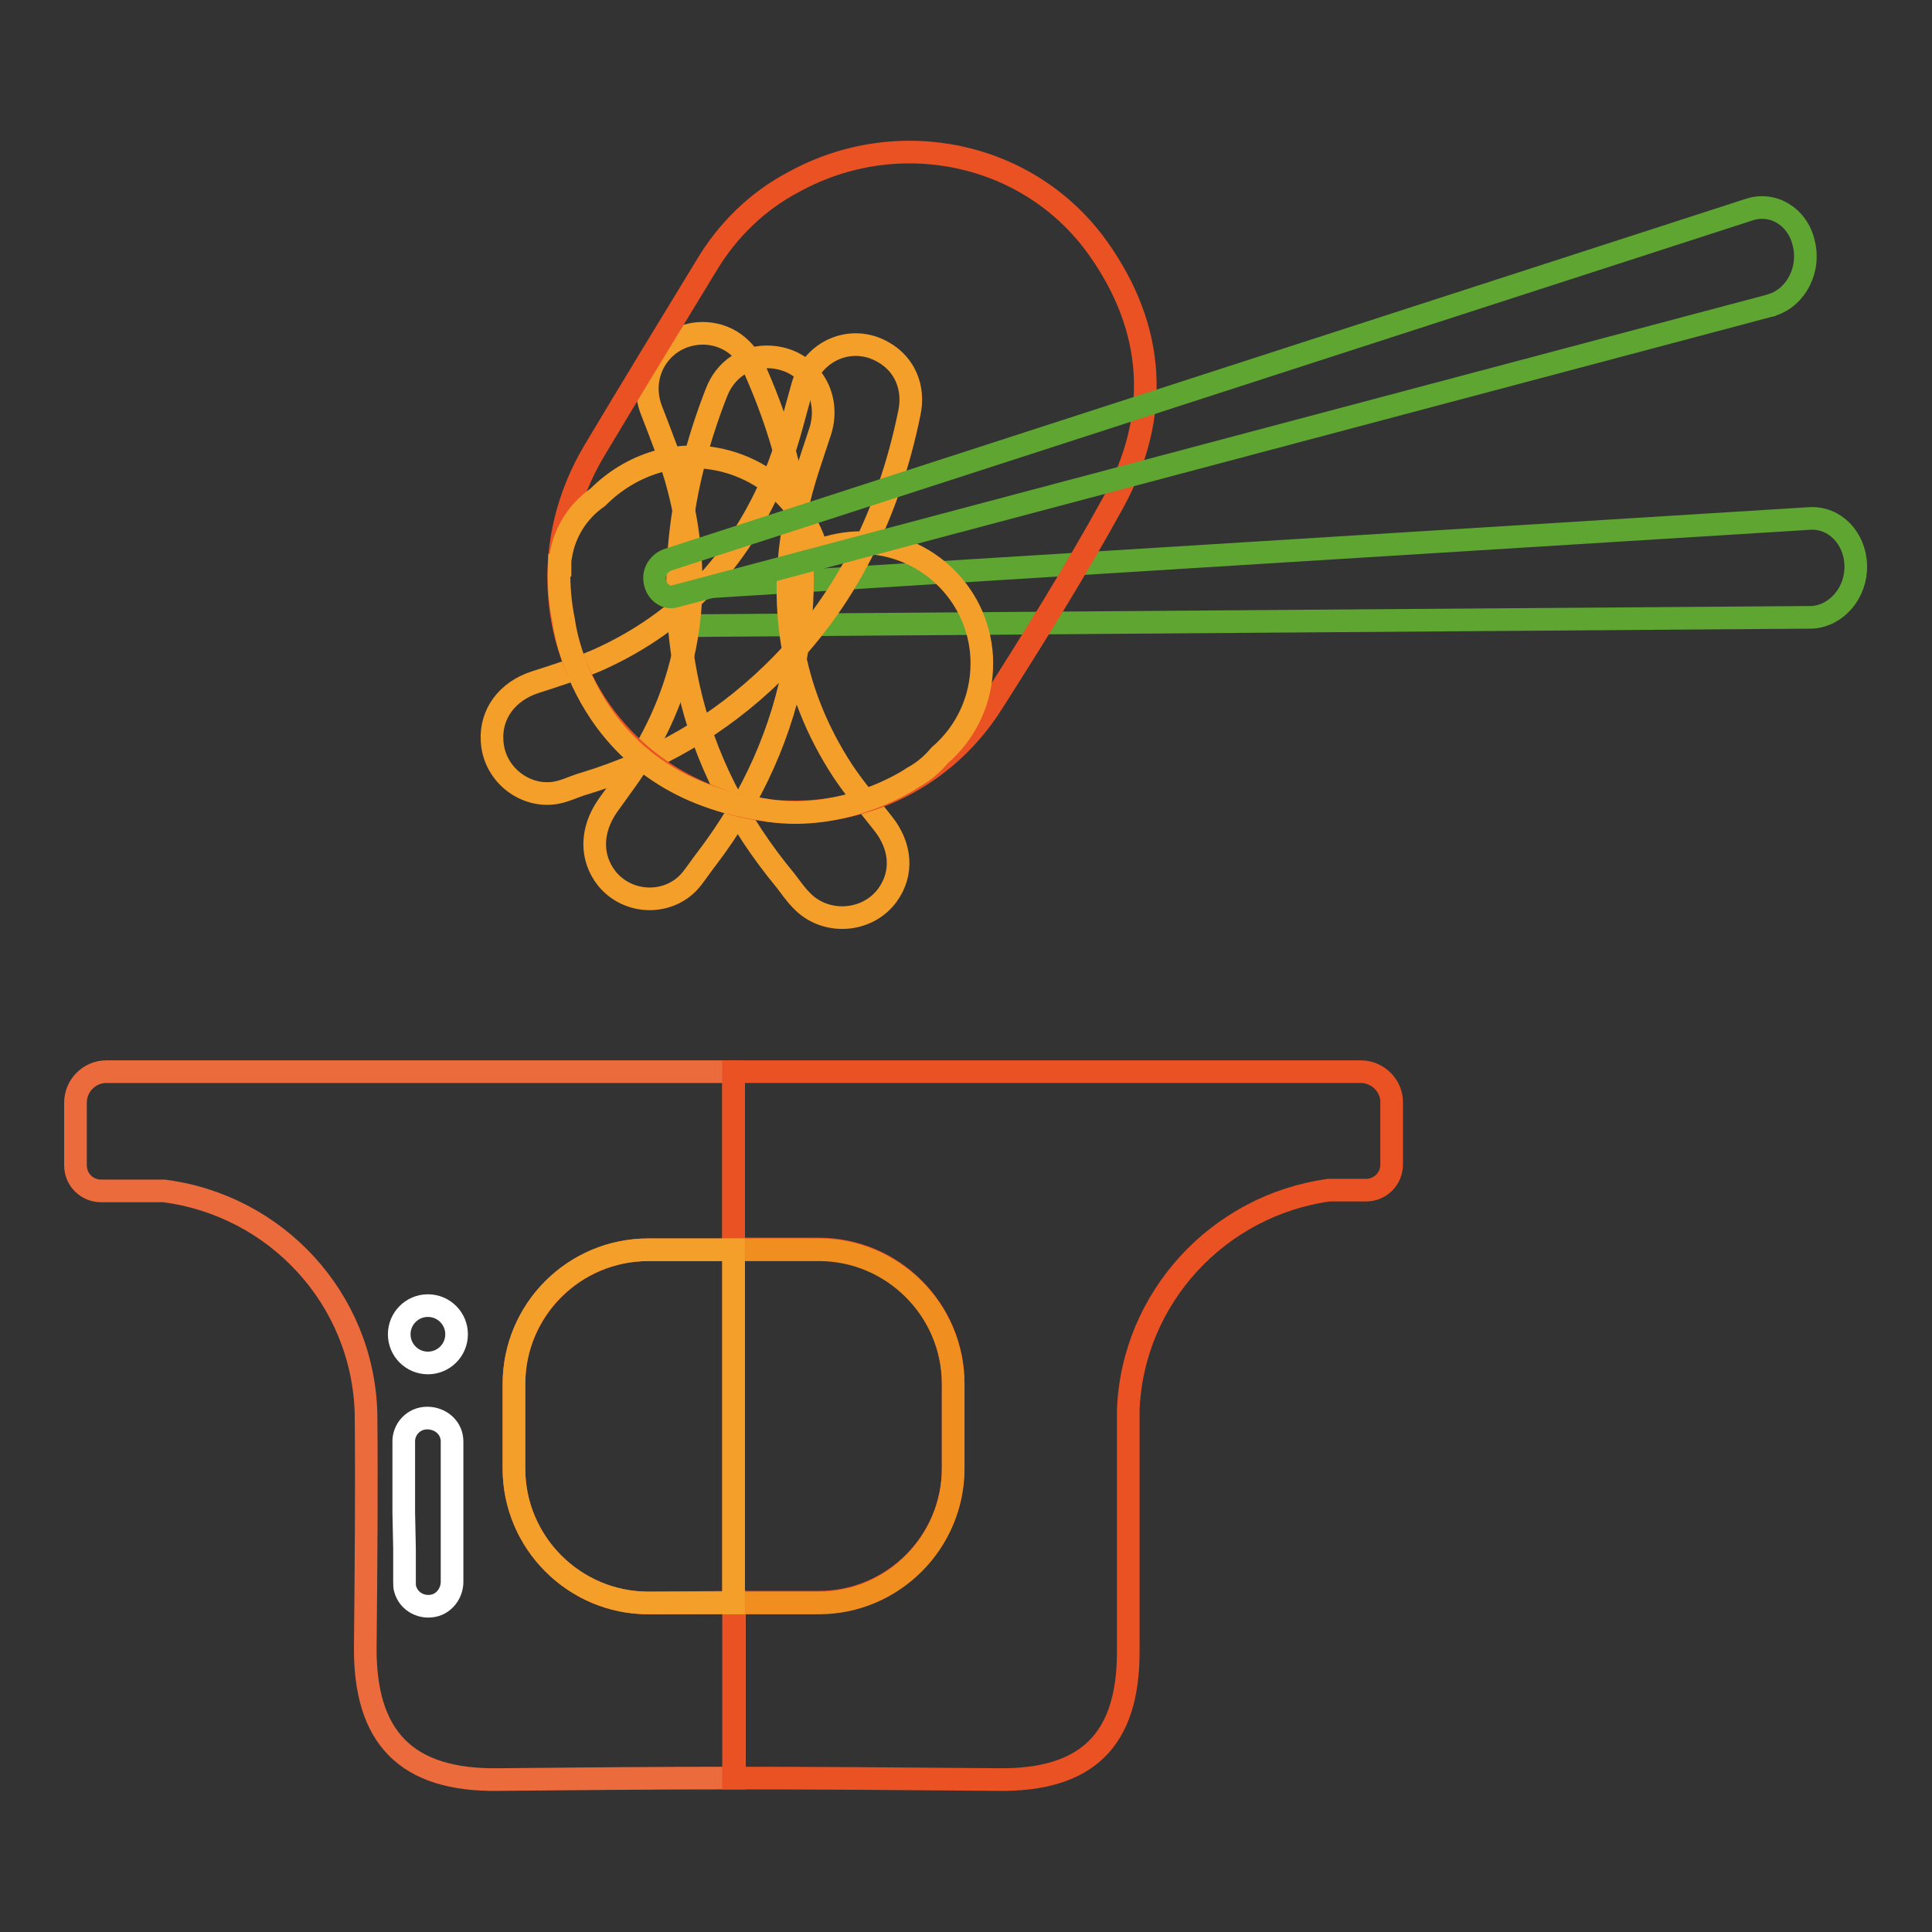 <?xml version="1.0" encoding="utf-8"?>
<!-- Svg Vector Icons : http://www.onlinewebfonts.com/icon -->
<!DOCTYPE svg PUBLIC "-//W3C//DTD SVG 1.1//EN" "http://www.w3.org/Graphics/SVG/1.1/DTD/svg11.dtd">
<svg version="1.1" xmlns="http://www.w3.org/2000/svg" xmlns:xlink="http://www.w3.org/1999/xlink" x="0px" y="0px" viewBox="0 0 256 256" enable-background="new 0 0 256 256" xml:space="preserve">
<rect x="0" y="0" width="256" height="256" fill="#333333" stroke="none"/>
<g> <path stroke-width="3" fill-opacity="0" stroke="#5ea532"  d="M240.1,81.8c3.3-0.2,5.9-3.3,5.8-6.9c-0.1-3.6-2.8-6.4-6.1-6.2L91.7,77.9c-1.2,0.1-2.2,1.2-2.2,2.5 c0,1.3,1,2.5,2.2,2.5l148.2-1.1C239.9,81.8,240.1,81.8,240.1,81.8z"/> <path stroke-width="3" fill-opacity="0" stroke="#f49f2a"  d="M65.2,98.1c-0.2-3.5,2-6.5,5.7-7.7c2.8-0.9,5.6-1.8,8.2-2.9c11.7-5.2,19.5-14,24.1-25.8 c1.3-3.4,2.1-6.9,3.1-10.4c1.3-4.9,6.6-7.1,10.8-4.6c2.8,1.6,4.1,4.7,3.4,8c-2.7,13.2-8.3,25-18.1,34.5 c-7.1,6.9-15.4,11.7-24.9,14.6c-1.1,0.3-2.1,0.8-3.2,1.1C70,106.1,65.4,102.8,65.2,98.1z"/> <path stroke-width="3" fill-opacity="0" stroke="#f49f2a"  d="M80.4,116.4c-2.2-2.8-2.1-6.4,0.1-9.6c1.7-2.4,3.5-4.7,4.9-7.2c6.4-11,7.7-22.8,4.5-35 c-0.9-3.5-2.3-6.9-3.6-10.3c-1.8-4.7,1.2-9.6,6.1-10.1c3.2-0.3,6.1,1.4,7.5,4.5c5.5,12.3,7.9,25.1,5.5,38.6 c-1.7,9.7-5.7,18.5-11.7,26.4c-0.7,0.9-1.3,1.8-2,2.7C88.9,120,83.3,120,80.4,116.4z"/> <path stroke-width="3" fill-opacity="0" stroke="#f49f2a"  d="M117.6,118.6c2.1-2.9,1.8-6.5-0.6-9.5c-1.8-2.3-3.7-4.5-5.3-6.9c-7-10.7-8.8-22.4-6.1-34.7 c0.7-3.5,2-7,3.1-10.4c1.5-4.8-1.6-9.5-6.6-9.8c-3.2-0.2-6,1.6-7.2,4.8c-4.9,12.6-6.6,25.5-3.7,38.8c2.1,9.6,6.6,18.2,12.9,25.8 c0.7,0.9,1.3,1.8,2.1,2.6C109.3,122.6,114.9,122.3,117.6,118.6L117.6,118.6z"/> <path stroke-width="3" fill-opacity="0" stroke="#ea5123"  d="M105.2,24.1c13.8-7.6,31.2-4,40.3,8.8c7.6,10.7,8.3,22.2,2,33.7c-5,9.1-10.5,17.9-16.1,26.7 c-11.4,17.8-36.7,19.2-50.3,2.9c-8.5-10.2-9.4-24.6-2.4-36.4c4.9-8.2,9.9-16.4,14.9-24.6C96.4,30.5,100.4,26.6,105.2,24.1z"/> <path stroke-width="3" fill-opacity="0" stroke="#f49f2a"  d="M130.1,87.9c0-8.8-7.2-16-16-16c-2,0-4,0.4-5.8,1.1c-2.6-9.2-12.2-14.4-21.3-11.8c-3,0.9-5.6,2.5-7.8,4.7 c-2.6,1.8-4.4,4.6-4.9,7.8c-0.1,0.4-0.1,0.8-0.1,1.2l-0.1,0c-0.1,2.5,0.1,5,0.6,7.4c0,0,2.4,21.3,26,24.9c0.4,0.1,0.8,0.1,1.1,0.2 c10.1,1.5,18.5-3.9,19.2-4.4c1.3-0.7,2.5-1.7,3.5-2.9C128.1,97,130.1,92.6,130.1,87.9z"/> <path stroke-width="3" fill-opacity="0" stroke="#ec6b3d"  d="M85.9,212.4c-9.8,0-17.8-8-17.8-17.8v-11.2c0-9.8,8-17.8,17.8-17.8h11.3V142H14.1c-2.3,0-4.1,1.9-4.1,4.1 v8.3c0,1.9,1.5,3.4,3.4,3.4h8.3c14.9,1.9,26.4,14.3,26.8,29.5c0.1,10.3,0,20.6-0.1,30.9c-0.1,12,5.4,17.8,17.7,17.6 c10.4-0.1,20.8-0.2,31.2-0.2v-23.3L85.9,212.4z"/> <path stroke-width="3" fill-opacity="0" stroke="#ea5123"  d="M180.3,142H97.2v23.5h11.3c9.8,0,17.8,8,17.8,17.8v11.2c0,9.8-8,17.8-17.8,17.8H97.2v23.3 c11.6,0,23.3,0.1,34.9,0.2c12.1,0.2,17.4-5.4,17.4-16.9v-32.1c0.6-14.9,12-27.1,26.6-29.1h4.9c1.9,0,3.4-1.5,3.4-3.4v-8.3 C184.4,143.9,182.6,142,180.3,142z"/> <path stroke-width="3" fill-opacity="0" stroke="#f18e20"  d="M108.5,212.4c9.8,0,17.8-8,17.8-17.8v-11.2c0-9.8-8-17.8-17.8-17.8H97.2v46.8H108.5z"/> <path stroke-width="3" fill-opacity="0" stroke="#f49f2a"  d="M68.1,183.4v11.2c0,9.8,8,17.8,17.8,17.8h11.3v-46.8H85.9C76.1,165.6,68.1,173.5,68.1,183.4z"/> <path stroke-width="3" fill-opacity="0" stroke="#ffffff"  d="M52.9,176.8c0,2.1,1.7,3.8,3.8,3.8s3.8-1.7,3.8-3.8c0-2.1-1.7-3.8-3.8-3.8S52.9,174.7,52.9,176.8z"/> <path stroke-width="3" fill-opacity="0" stroke="#5ea532"  d="M234.8,40.4c3.2-1,5.1-4.7,4.2-8.2c-0.8-3.5-4.1-5.5-7.3-4.4L88.4,74.2c-1.2,0.5-1.9,1.7-1.6,3 c0.3,1.3,1.5,2.2,2.7,1.8l145-38.5C234.6,40.5,234.7,40.5,234.8,40.4L234.8,40.4z"/> <path stroke-width="3" fill-opacity="0" stroke="#ffffff"  d="M53.5,200.4v-9.2c-0.1-1.8,1.3-3.3,3.1-3.3s3.3,1.3,3.3,3.1c0,0.1,0,0.1,0,0.2v18.4c0,1.4-0.9,2.7-2.2,3.1 c-1.7,0.5-3.5-0.4-4-2.1c-0.1-0.3-0.1-0.6-0.1-1c0-1.5,0-3,0-4.4L53.5,200.4z"/></g>
</svg>